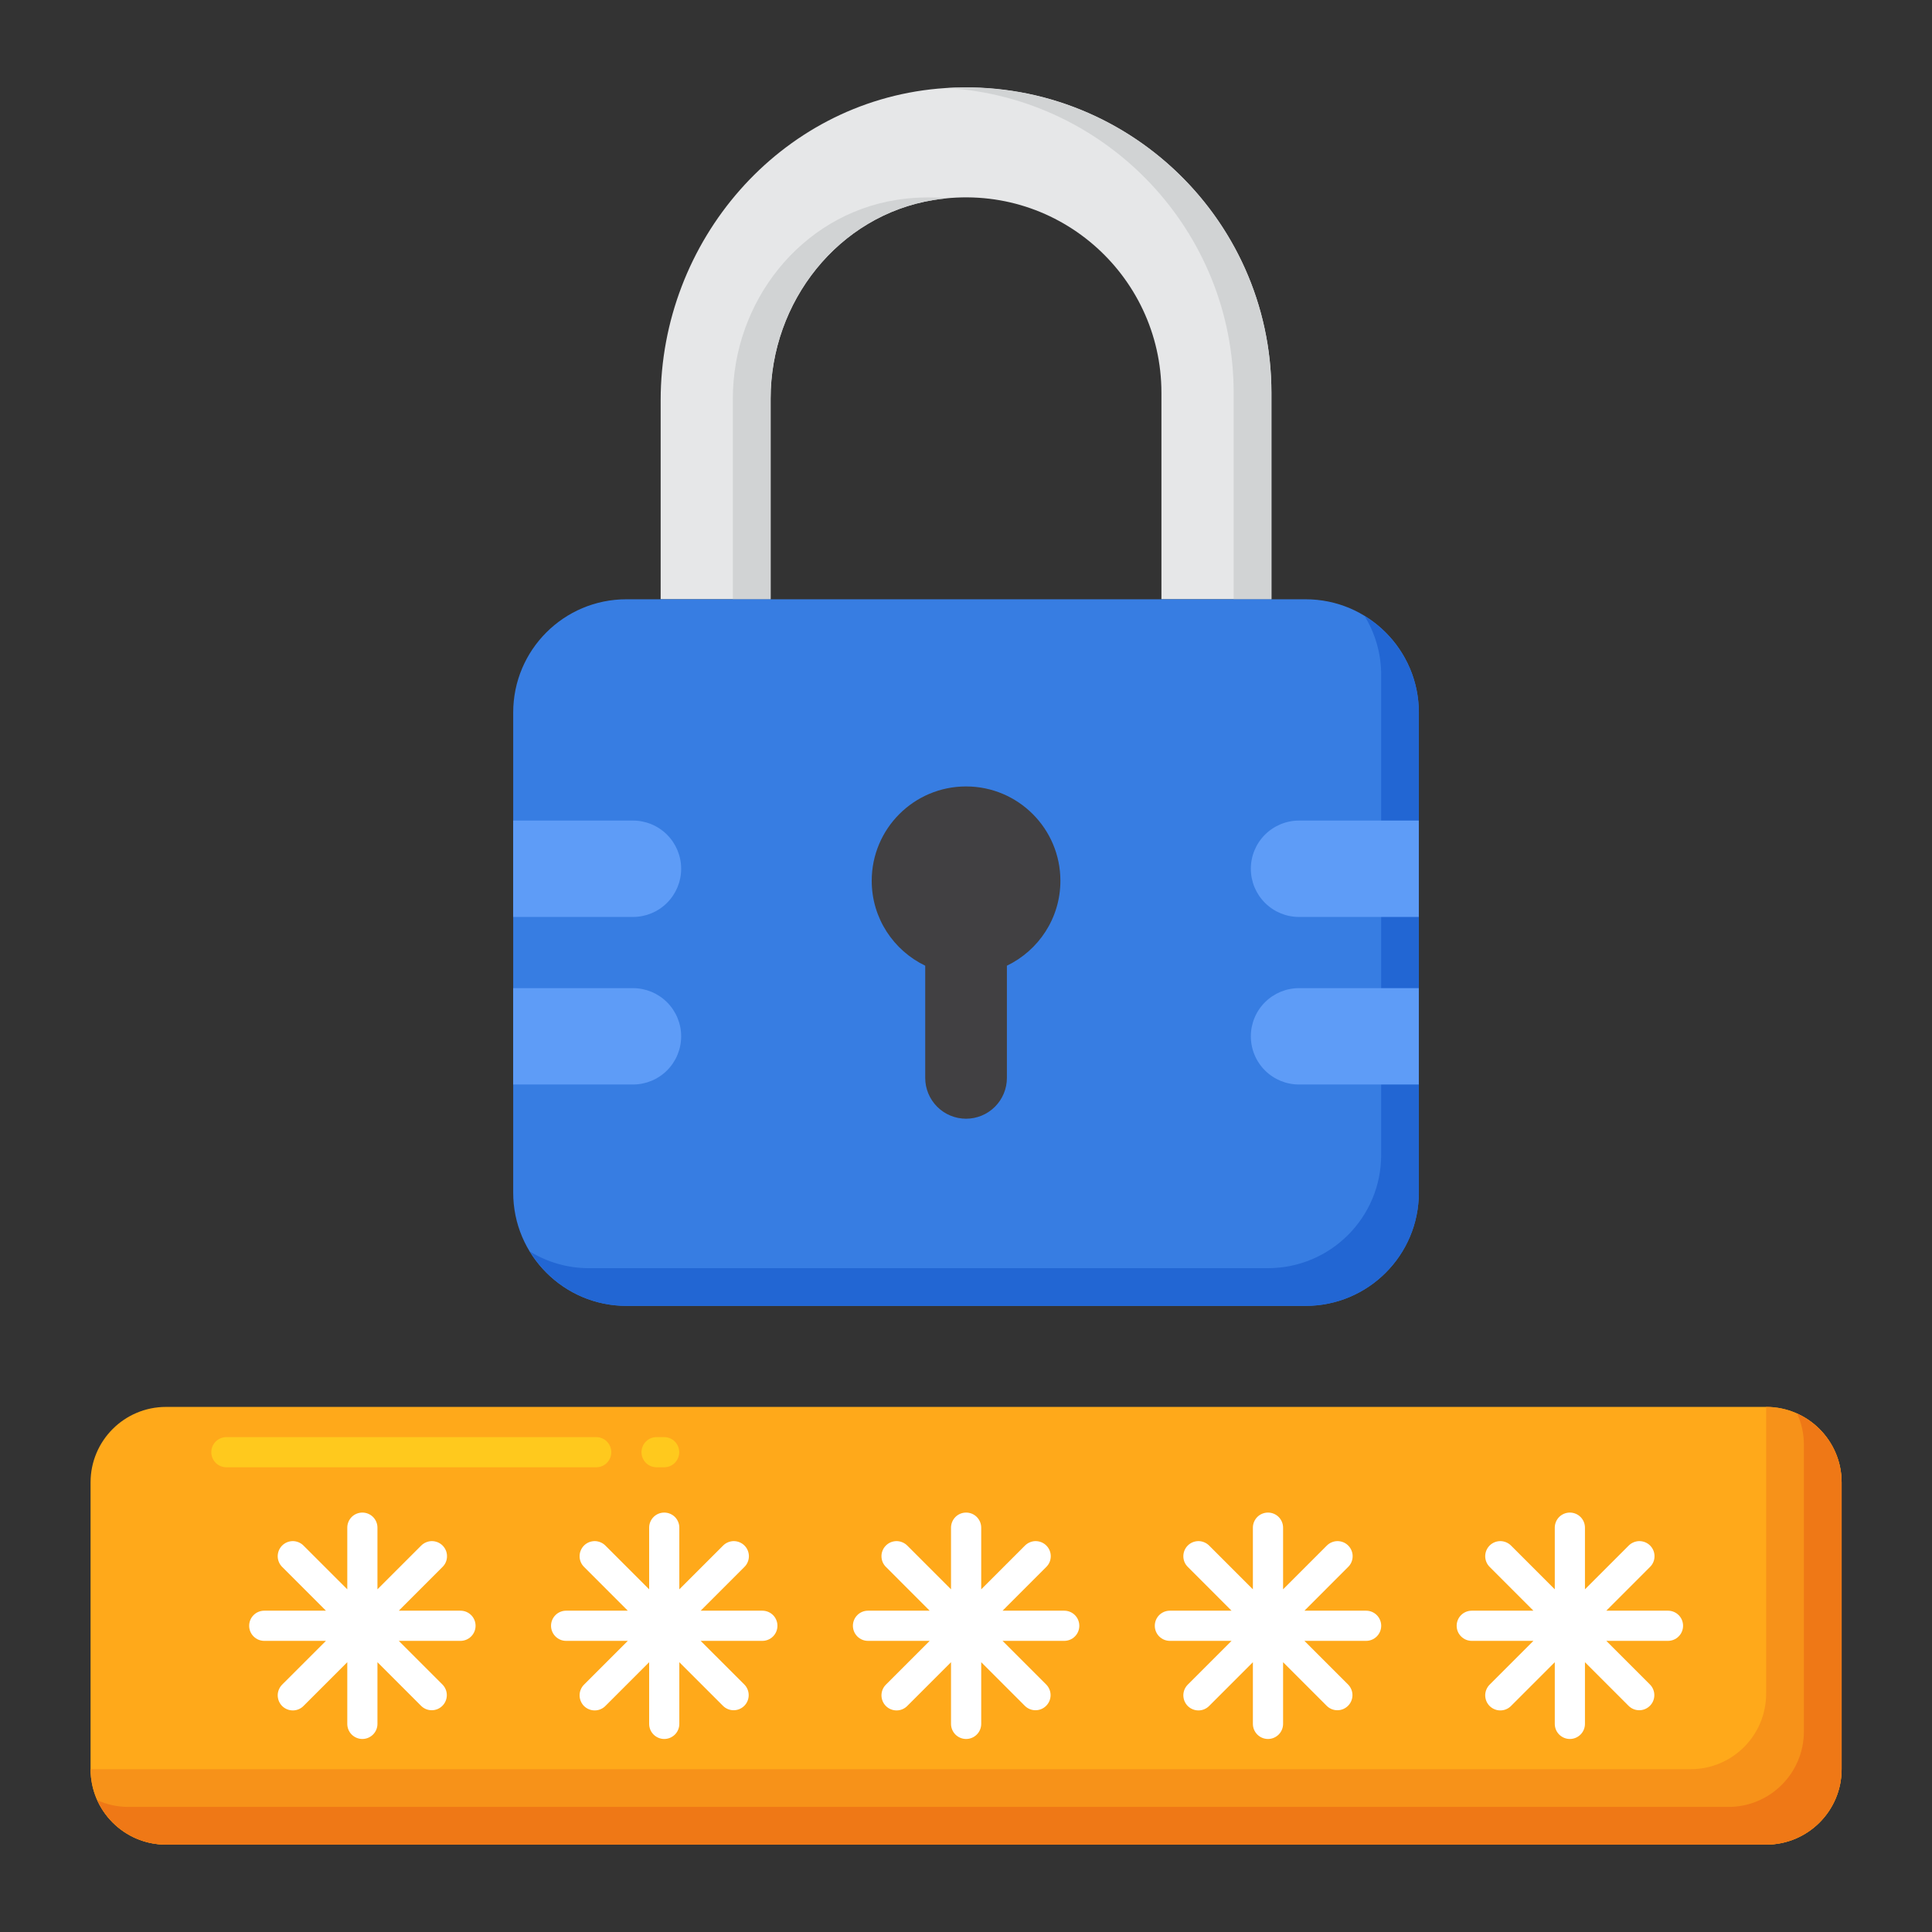 <svg width="65" height="65" viewBox="0 0 65 65" fill="none" xmlns="http://www.w3.org/2000/svg">
<rect x="0" y="0" width="65" height="65" fill="#333333" stroke="none"/>
<path d="M25.927 20.162V13.407C25.927 10.159 28.201 7.249 31.408 6.729C35.514 6.063 39.075 9.231 39.075 13.214V20.162H42.776V13.215C42.776 7.237 37.646 2.435 31.557 2.982C26.223 3.461 22.227 8.111 22.227 13.466V20.163L25.927 20.162Z" fill="#E6E7E8"/>
<path d="M30.137 6.729C26.93 7.249 24.656 10.159 24.656 13.407V20.162H25.926V13.407C25.926 10.159 28.2 7.249 31.406 6.729C31.558 6.705 31.708 6.687 31.858 6.673C31.284 6.618 30.706 6.637 30.137 6.729ZM31.878 2.962C37.243 3.297 41.505 7.766 41.505 13.215V20.162H42.775V13.215C42.775 7.343 37.824 2.61 31.878 2.962Z" fill="#D1D3D4"/>
<path d="M47.734 40.125C47.734 42.229 46.029 43.934 43.926 43.934H21.074C18.971 43.934 17.266 42.229 17.266 40.125V23.971C17.266 21.867 18.971 20.162 21.074 20.162H43.926C46.029 20.162 47.734 21.867 47.734 23.971V40.125Z" fill="#377DE2"/>
<path d="M45.909 20.723C46.274 21.318 46.468 22.003 46.468 22.702V38.857C46.468 40.96 44.763 42.666 42.659 42.666H19.808C19.082 42.666 18.405 42.459 17.828 42.106C18.497 43.202 19.7 43.935 21.077 43.935H43.929C46.032 43.935 47.737 42.23 47.737 40.126V23.972C47.737 22.595 47.004 21.391 45.909 20.723Z" fill="#2266D3"/>
<path d="M47.734 27.607V30.85H43.705C43.275 30.85 42.862 30.68 42.558 30.375C42.254 30.071 42.083 29.659 42.083 29.229C42.083 28.799 42.254 28.386 42.558 28.082C42.862 27.778 43.275 27.607 43.705 27.607H47.734ZM47.734 33.245V36.487H43.705C43.275 36.487 42.862 36.317 42.558 36.013C42.254 35.709 42.083 35.296 42.083 34.866C42.083 34.436 42.254 34.024 42.558 33.72C42.862 33.416 43.275 33.245 43.705 33.245H47.734ZM17.266 27.607V30.85H21.295C21.725 30.85 22.138 30.68 22.442 30.375C22.746 30.071 22.917 29.659 22.917 29.229C22.917 28.799 22.746 28.386 22.442 28.082C22.138 27.778 21.725 27.607 21.295 27.607H17.266ZM17.266 33.245V36.487H21.295C21.725 36.487 22.138 36.317 22.442 36.013C22.746 35.709 22.917 35.296 22.917 34.866C22.917 34.436 22.746 34.024 22.442 33.72C22.138 33.416 21.725 33.245 21.295 33.245H17.266Z" fill="#5E9CF7"/>
<path d="M35.676 29.633C35.676 27.88 34.255 26.459 32.502 26.459C30.749 26.459 29.328 27.88 29.328 29.633C29.328 30.893 30.064 31.978 31.128 32.49V36.265C31.128 36.629 31.273 36.978 31.531 37.236C31.788 37.493 32.138 37.638 32.502 37.638C32.866 37.638 33.216 37.493 33.473 37.236C33.731 36.978 33.876 36.629 33.876 36.265V32.49C34.94 31.978 35.676 30.893 35.676 29.633Z" fill="#414042"/>
<path d="M59.42 62.06H5.586C4.184 62.06 3.047 60.924 3.047 59.522V49.873C3.047 48.471 4.184 47.334 5.586 47.334H59.42C60.822 47.334 61.959 48.471 61.959 49.873V59.522C61.959 60.924 60.822 62.06 59.42 62.06Z" fill="#FFA91A"/>
<path d="M22.344 49.365H22.09C21.955 49.365 21.826 49.312 21.731 49.217C21.636 49.121 21.582 48.992 21.582 48.857C21.582 48.723 21.636 48.594 21.731 48.498C21.826 48.403 21.955 48.35 22.09 48.35H22.344C22.478 48.35 22.608 48.403 22.703 48.498C22.798 48.594 22.852 48.723 22.852 48.857C22.852 48.992 22.798 49.121 22.703 49.217C22.608 49.312 22.478 49.365 22.344 49.365ZM20.059 49.365H7.617C7.483 49.365 7.353 49.312 7.258 49.217C7.163 49.121 7.109 48.992 7.109 48.857C7.109 48.723 7.163 48.594 7.258 48.498C7.353 48.403 7.483 48.35 7.617 48.35H20.059C20.193 48.35 20.322 48.403 20.418 48.498C20.513 48.594 20.566 48.723 20.566 48.857C20.566 48.992 20.513 49.121 20.418 49.217C20.322 49.312 20.193 49.365 20.059 49.365Z" fill="#FFC91D"/>
<path d="M59.42 47.334V56.982C59.42 58.385 58.283 59.522 56.881 59.522H3.047C3.047 60.924 4.184 62.06 5.586 62.06H59.42C60.822 62.06 61.959 60.924 61.959 59.522V49.873C61.959 48.471 60.822 47.334 59.42 47.334Z" fill="#F79219"/>
<path d="M60.464 47.56C60.613 47.888 60.69 48.244 60.69 48.604V58.252C60.69 59.655 59.553 60.792 58.151 60.792H4.317C3.957 60.791 3.601 60.714 3.273 60.566C3.672 61.447 4.556 62.061 5.587 62.061H59.421C60.823 62.061 61.96 60.924 61.96 59.522V49.874C61.96 48.844 61.346 47.959 60.464 47.56Z" fill="#EF7816"/>
<path d="M15.492 54.19H13.417L14.884 52.722C14.933 52.675 14.972 52.62 14.998 52.558C15.025 52.496 15.039 52.429 15.039 52.361C15.04 52.294 15.027 52.227 15.002 52.165C14.976 52.102 14.938 52.046 14.891 51.998C14.843 51.95 14.786 51.913 14.724 51.887C14.661 51.862 14.595 51.849 14.527 51.849C14.46 51.85 14.393 51.864 14.331 51.891C14.269 51.917 14.213 51.956 14.166 52.004L12.699 53.471V51.397C12.699 51.262 12.646 51.133 12.55 51.037C12.455 50.942 12.326 50.889 12.191 50.889C12.057 50.889 11.928 50.942 11.832 51.037C11.737 51.133 11.684 51.262 11.684 51.397V53.471L10.216 52.004C10.17 51.956 10.114 51.917 10.052 51.891C9.99 51.864 9.923 51.85 9.856 51.849C9.788 51.849 9.721 51.862 9.659 51.887C9.597 51.913 9.54 51.95 9.492 51.998C9.444 52.046 9.407 52.102 9.381 52.165C9.356 52.227 9.343 52.294 9.343 52.361C9.344 52.429 9.358 52.496 9.385 52.558C9.411 52.62 9.45 52.675 9.498 52.722L10.966 54.19H8.891C8.756 54.19 8.627 54.243 8.532 54.338C8.436 54.433 8.383 54.563 8.383 54.697C8.383 54.832 8.436 54.961 8.532 55.056C8.627 55.152 8.756 55.205 8.891 55.205H10.966L9.498 56.672C9.45 56.719 9.411 56.775 9.385 56.837C9.358 56.899 9.344 56.966 9.343 57.033C9.343 57.1 9.356 57.167 9.381 57.23C9.407 57.292 9.444 57.349 9.492 57.397C9.54 57.444 9.597 57.482 9.659 57.507C9.721 57.533 9.788 57.546 9.856 57.545C9.923 57.545 9.99 57.531 10.052 57.504C10.114 57.477 10.17 57.439 10.216 57.39L11.684 55.923V57.998C11.684 58.133 11.737 58.262 11.832 58.357C11.928 58.452 12.057 58.506 12.191 58.506C12.326 58.506 12.455 58.452 12.55 58.357C12.646 58.262 12.699 58.133 12.699 57.998V55.923L14.166 57.39C14.265 57.489 14.395 57.539 14.525 57.539C14.655 57.539 14.785 57.489 14.884 57.39C14.979 57.295 15.033 57.166 15.033 57.031C15.033 56.897 14.979 56.767 14.884 56.672L13.417 55.205H15.492C15.627 55.205 15.756 55.152 15.851 55.056C15.947 54.961 16 54.832 16 54.697C16 54.563 15.947 54.433 15.851 54.338C15.756 54.243 15.627 54.19 15.492 54.19ZM25.648 54.19H23.573L25.041 52.722C25.089 52.675 25.128 52.62 25.154 52.558C25.181 52.496 25.195 52.429 25.196 52.361C25.196 52.294 25.183 52.227 25.158 52.165C25.132 52.102 25.095 52.046 25.047 51.998C24.999 51.95 24.942 51.913 24.88 51.887C24.818 51.862 24.751 51.849 24.683 51.849C24.616 51.85 24.549 51.864 24.487 51.891C24.425 51.917 24.369 51.956 24.323 52.004L22.855 53.471V51.397C22.855 51.262 22.802 51.133 22.707 51.037C22.611 50.942 22.482 50.889 22.348 50.889C22.213 50.889 22.084 50.942 21.989 51.037C21.893 51.133 21.84 51.262 21.84 51.397V53.471L20.373 52.004C20.326 51.956 20.27 51.917 20.208 51.891C20.146 51.864 20.079 51.85 20.012 51.849C19.945 51.849 19.878 51.862 19.815 51.887C19.753 51.913 19.696 51.95 19.648 51.998C19.601 52.046 19.563 52.102 19.538 52.165C19.512 52.227 19.499 52.294 19.5 52.361C19.5 52.429 19.514 52.496 19.541 52.558C19.567 52.62 19.606 52.675 19.655 52.722L21.122 54.19H19.047C18.912 54.19 18.783 54.243 18.688 54.338C18.593 54.433 18.539 54.563 18.539 54.697C18.539 54.832 18.593 54.961 18.688 55.056C18.783 55.152 18.912 55.205 19.047 55.205H21.122L19.655 56.672C19.606 56.719 19.567 56.775 19.541 56.837C19.514 56.899 19.5 56.966 19.5 57.033C19.499 57.1 19.512 57.167 19.538 57.23C19.563 57.292 19.601 57.349 19.648 57.397C19.696 57.444 19.753 57.482 19.815 57.507C19.878 57.533 19.945 57.546 20.012 57.545C20.079 57.545 20.146 57.531 20.208 57.504C20.27 57.477 20.326 57.439 20.373 57.39L21.84 55.923V57.998C21.84 58.133 21.893 58.262 21.989 58.357C22.084 58.452 22.213 58.506 22.348 58.506C22.482 58.506 22.611 58.452 22.707 58.357C22.802 58.262 22.855 58.133 22.855 57.998V55.923L24.323 57.39C24.422 57.489 24.552 57.539 24.682 57.539C24.812 57.539 24.942 57.489 25.041 57.39C25.136 57.295 25.189 57.166 25.189 57.031C25.189 56.897 25.136 56.767 25.041 56.672L23.573 55.205H25.648C25.783 55.205 25.912 55.152 26.008 55.056C26.103 54.961 26.156 54.832 26.156 54.697C26.156 54.563 26.103 54.433 26.008 54.338C25.912 54.243 25.783 54.19 25.648 54.19ZM35.805 54.19H33.73L35.197 52.722C35.245 52.675 35.284 52.62 35.311 52.558C35.337 52.496 35.351 52.429 35.352 52.361C35.352 52.294 35.34 52.227 35.314 52.165C35.288 52.102 35.251 52.046 35.203 51.998C35.155 51.95 35.099 51.913 35.036 51.887C34.974 51.862 34.907 51.849 34.84 51.849C34.772 51.85 34.706 51.864 34.644 51.891C34.582 51.917 34.526 51.956 34.479 52.004L33.012 53.471V51.397C33.012 51.262 32.958 51.133 32.863 51.037C32.768 50.942 32.639 50.889 32.504 50.889C32.369 50.889 32.24 50.942 32.145 51.037C32.05 51.133 31.996 51.262 31.996 51.397V53.471L30.529 52.004C30.482 51.956 30.426 51.917 30.364 51.891C30.302 51.864 30.236 51.85 30.168 51.849C30.101 51.849 30.034 51.862 29.971 51.887C29.909 51.913 29.852 51.95 29.805 51.998C29.757 52.046 29.719 52.102 29.694 52.165C29.668 52.227 29.655 52.294 29.656 52.361C29.657 52.429 29.671 52.496 29.697 52.558C29.724 52.62 29.762 52.675 29.811 52.722L31.278 54.19H29.203C29.068 54.19 28.939 54.243 28.844 54.338C28.749 54.433 28.695 54.563 28.695 54.697C28.695 54.832 28.749 54.961 28.844 55.056C28.939 55.152 29.068 55.205 29.203 55.205H31.278L29.811 56.672C29.762 56.719 29.724 56.775 29.697 56.837C29.671 56.899 29.657 56.966 29.656 57.033C29.655 57.1 29.668 57.167 29.694 57.23C29.719 57.292 29.757 57.349 29.805 57.397C29.852 57.444 29.909 57.482 29.971 57.507C30.034 57.533 30.101 57.546 30.168 57.545C30.236 57.545 30.302 57.531 30.364 57.504C30.426 57.477 30.482 57.439 30.529 57.39L31.996 55.923V57.998C31.996 58.133 32.05 58.262 32.145 58.357C32.24 58.452 32.369 58.506 32.504 58.506C32.639 58.506 32.768 58.452 32.863 58.357C32.958 58.262 33.012 58.133 33.012 57.998V55.923L34.479 57.39C34.578 57.489 34.708 57.539 34.838 57.539C34.968 57.539 35.098 57.489 35.197 57.39C35.292 57.295 35.346 57.166 35.346 57.031C35.346 56.897 35.292 56.767 35.197 56.672L33.73 55.205H35.805C35.939 55.205 36.069 55.152 36.164 55.056C36.259 54.961 36.312 54.832 36.312 54.697C36.312 54.563 36.259 54.433 36.164 54.338C36.069 54.243 35.939 54.19 35.805 54.19ZM45.961 54.19H43.886L45.353 52.722C45.402 52.675 45.44 52.62 45.467 52.558C45.493 52.496 45.508 52.429 45.508 52.361C45.509 52.294 45.496 52.227 45.47 52.165C45.445 52.102 45.407 52.046 45.359 51.998C45.312 51.95 45.255 51.913 45.193 51.887C45.13 51.862 45.063 51.849 44.996 51.849C44.928 51.85 44.862 51.864 44.8 51.891C44.738 51.917 44.682 51.956 44.635 52.004L43.168 53.471V51.397C43.168 51.262 43.114 51.133 43.019 51.037C42.924 50.942 42.795 50.889 42.66 50.889C42.526 50.889 42.396 50.942 42.301 51.037C42.206 51.133 42.152 51.262 42.152 51.397V53.471L40.685 52.004C40.638 51.956 40.582 51.917 40.52 51.891C40.459 51.864 40.392 51.85 40.324 51.849C40.257 51.849 40.19 51.862 40.128 51.887C40.065 51.913 40.009 51.95 39.961 51.998C39.913 52.046 39.876 52.102 39.85 52.165C39.825 52.227 39.812 52.294 39.812 52.361C39.813 52.429 39.827 52.496 39.853 52.558C39.88 52.62 39.919 52.675 39.967 52.722L41.434 54.19H39.359C39.225 54.19 39.096 54.243 39 54.338C38.905 54.433 38.852 54.563 38.852 54.697C38.852 54.832 38.905 54.961 39 55.056C39.096 55.152 39.225 55.205 39.359 55.205H41.434L39.967 56.672C39.919 56.719 39.88 56.775 39.853 56.837C39.827 56.899 39.813 56.966 39.812 57.033C39.812 57.1 39.825 57.167 39.85 57.23C39.876 57.292 39.913 57.349 39.961 57.397C40.009 57.444 40.065 57.482 40.128 57.507C40.19 57.533 40.257 57.546 40.324 57.545C40.392 57.545 40.459 57.531 40.52 57.504C40.582 57.477 40.638 57.439 40.685 57.39L42.152 55.923V57.998C42.152 58.133 42.206 58.262 42.301 58.357C42.396 58.452 42.526 58.506 42.66 58.506C42.795 58.506 42.924 58.452 43.019 58.357C43.114 58.262 43.168 58.133 43.168 57.998V55.923L44.635 57.39C44.734 57.489 44.864 57.539 44.994 57.539C45.124 57.539 45.254 57.489 45.353 57.39C45.448 57.295 45.502 57.166 45.502 57.031C45.502 56.897 45.448 56.767 45.353 56.672L43.886 55.205H45.961C46.096 55.205 46.225 55.152 46.32 55.056C46.415 54.961 46.469 54.832 46.469 54.697C46.469 54.563 46.415 54.433 46.32 54.338C46.225 54.243 46.096 54.19 45.961 54.19ZM56.117 54.19H54.042L55.509 52.722C55.558 52.675 55.596 52.62 55.623 52.558C55.65 52.496 55.664 52.429 55.664 52.361C55.665 52.294 55.652 52.227 55.627 52.165C55.601 52.102 55.563 52.046 55.516 51.998C55.468 51.95 55.411 51.913 55.349 51.887C55.286 51.862 55.22 51.849 55.152 51.849C55.085 51.85 55.018 51.864 54.956 51.891C54.894 51.917 54.838 51.956 54.791 52.004L53.324 53.471V51.397C53.324 51.262 53.271 51.133 53.175 51.037C53.08 50.942 52.951 50.889 52.816 50.889C52.682 50.889 52.553 50.942 52.457 51.037C52.362 51.133 52.309 51.262 52.309 51.397V53.471L50.842 52.004C50.795 51.956 50.739 51.917 50.677 51.891C50.615 51.864 50.548 51.85 50.481 51.849C50.413 51.849 50.346 51.862 50.284 51.887C50.222 51.913 50.165 51.95 50.117 51.998C50.069 52.046 50.032 52.102 50.006 52.165C49.981 52.227 49.968 52.294 49.968 52.361C49.969 52.429 49.983 52.496 50.01 52.558C50.036 52.62 50.075 52.675 50.123 52.722L51.59 54.19H49.516C49.381 54.19 49.252 54.243 49.157 54.338C49.061 54.433 49.008 54.563 49.008 54.697C49.008 54.832 49.061 54.961 49.157 55.056C49.252 55.152 49.381 55.205 49.516 55.205H51.59L50.123 56.672C50.075 56.719 50.036 56.775 50.01 56.837C49.983 56.899 49.969 56.966 49.968 57.033C49.968 57.1 49.981 57.167 50.006 57.23C50.032 57.292 50.069 57.349 50.117 57.397C50.165 57.444 50.222 57.482 50.284 57.507C50.346 57.533 50.413 57.546 50.481 57.545C50.548 57.545 50.615 57.531 50.677 57.504C50.739 57.477 50.795 57.439 50.842 57.39L52.309 55.923V57.998C52.309 58.133 52.362 58.262 52.457 58.357C52.553 58.452 52.682 58.506 52.816 58.506C52.951 58.506 53.08 58.452 53.175 58.357C53.271 58.262 53.324 58.133 53.324 57.998V55.923L54.791 57.39C54.89 57.489 55.02 57.539 55.15 57.539C55.28 57.539 55.41 57.489 55.509 57.39C55.605 57.295 55.658 57.166 55.658 57.031C55.658 56.897 55.605 56.767 55.509 56.672L54.042 55.205H56.117C56.252 55.205 56.381 55.152 56.476 55.056C56.572 54.961 56.625 54.832 56.625 54.697C56.625 54.563 56.572 54.433 56.476 54.338C56.381 54.243 56.252 54.19 56.117 54.19Z" fill="white"/>
</svg>
